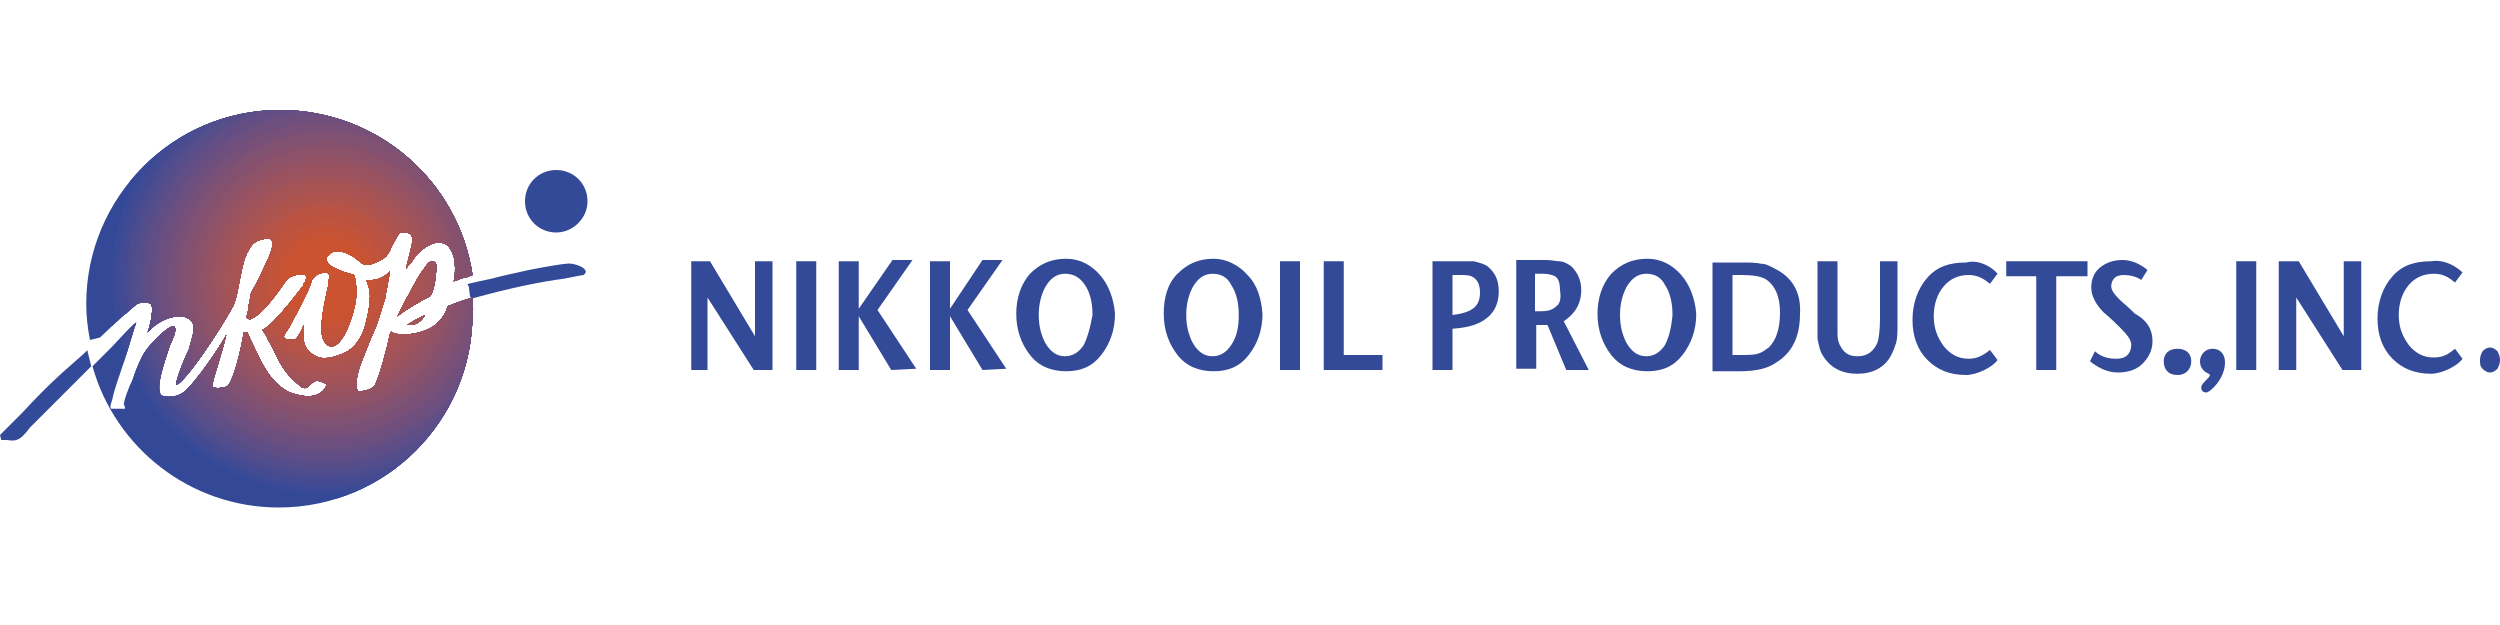 <?xml version="1.0" encoding="utf-8"?>
<!-- Generator: Adobe Illustrator 26.3.1, SVG Export Plug-In . SVG Version: 6.00 Build 0)  -->
<svg version="1.1" id="レイヤー_1" xmlns="http://www.w3.org/2000/svg" xmlns:xlink="http://www.w3.org/1999/xlink" x="0px"
	 y="0px" viewBox="0 0 200 50" style="enable-background:new 0 0 200 50;" xml:space="preserve">
<style type="text/css">
	.st0{fill:#334A98;}
	.st1{clip-path:url(#SVGID_00000066515187849767092710000010874724873751738246_);fill:#334998;}
	.st2{clip-path:url(#SVGID_00000066515187849767092710000010874724873751738246_);fill:#3A4A96;}
	.st3{clip-path:url(#SVGID_00000066515187849767092710000010874724873751738246_);fill:#404B94;}
	.st4{clip-path:url(#SVGID_00000066515187849767092710000010874724873751738246_);fill:#464B91;}
	.st5{clip-path:url(#SVGID_00000066515187849767092710000010874724873751738246_);fill:#4C4C8F;}
	.st6{clip-path:url(#SVGID_00000066515187849767092710000010874724873751738246_);fill:#524D8C;}
	.st7{clip-path:url(#SVGID_00000066515187849767092710000010874724873751738246_);fill:#574D89;}
	.st8{clip-path:url(#SVGID_00000066515187849767092710000010874724873751738246_);fill:#5D4E87;}
	.st9{clip-path:url(#SVGID_00000066515187849767092710000010874724873751738246_);fill:#624E84;}
	.st10{clip-path:url(#SVGID_00000066515187849767092710000010874724873751738246_);fill:#684F81;}
	.st11{clip-path:url(#SVGID_00000066515187849767092710000010874724873751738246_);fill:#6D4F7F;}
	.st12{clip-path:url(#SVGID_00000066515187849767092710000010874724873751738246_);fill:#714F7C;}
	.st13{clip-path:url(#SVGID_00000066515187849767092710000010874724873751738246_);fill:#765079;}
	.st14{clip-path:url(#SVGID_00000066515187849767092710000010874724873751738246_);fill:#7A5076;}
	.st15{clip-path:url(#SVGID_00000066515187849767092710000010874724873751738246_);fill:#7F5173;}
	.st16{clip-path:url(#SVGID_00000066515187849767092710000010874724873751738246_);fill:#835170;}
	.st17{clip-path:url(#SVGID_00000066515187849767092710000010874724873751738246_);fill:#87516D;}
	.st18{clip-path:url(#SVGID_00000066515187849767092710000010874724873751738246_);fill:#8C526A;}
	.st19{clip-path:url(#SVGID_00000066515187849767092710000010874724873751738246_);fill:#905266;}
	.st20{clip-path:url(#SVGID_00000066515187849767092710000010874724873751738246_);fill:#945264;}
	.st21{clip-path:url(#SVGID_00000066515187849767092710000010874724873751738246_);fill:#985260;}
	.st22{clip-path:url(#SVGID_00000066515187849767092710000010874724873751738246_);fill:#9C535D;}
	.st23{clip-path:url(#SVGID_00000066515187849767092710000010874724873751738246_);fill:#A1535A;}
	.st24{clip-path:url(#SVGID_00000066515187849767092710000010874724873751738246_);fill:#A45357;}
	.st25{clip-path:url(#SVGID_00000066515187849767092710000010874724873751738246_);fill:#A85353;}
	.st26{clip-path:url(#SVGID_00000066515187849767092710000010874724873751738246_);fill:#AB5350;}
	.st27{clip-path:url(#SVGID_00000066515187849767092710000010874724873751738246_);fill:#AF544C;}
	.st28{clip-path:url(#SVGID_00000066515187849767092710000010874724873751738246_);fill:#B35349;}
	.st29{clip-path:url(#SVGID_00000066515187849767092710000010874724873751738246_);fill:#B75446;}
	.st30{clip-path:url(#SVGID_00000066515187849767092710000010874724873751738246_);fill:#BA5342;}
	.st31{clip-path:url(#SVGID_00000066515187849767092710000010874724873751738246_);fill:#BD533F;}
	.st32{clip-path:url(#SVGID_00000066515187849767092710000010874724873751738246_);fill:#C0543C;}
	.st33{clip-path:url(#SVGID_00000066515187849767092710000010874724873751738246_);fill:#C35338;}
	.st34{clip-path:url(#SVGID_00000066515187849767092710000010874724873751738246_);fill:#C65335;}
	.st35{clip-path:url(#SVGID_00000066515187849767092710000010874724873751738246_);fill:#C95331;}
	.st36{clip-path:url(#SVGID_00000066515187849767092710000010874724873751738246_);fill:#CB532F;}
	.st37{clip-path:url(#SVGID_00000147184273807190266770000014140503003296698247_);fill:#334998;}
	.st38{clip-path:url(#SVGID_00000147184273807190266770000014140503003296698247_);fill:#3A4A96;}
	.st39{clip-path:url(#SVGID_00000147184273807190266770000014140503003296698247_);fill:#404B94;}
	.st40{clip-path:url(#SVGID_00000147184273807190266770000014140503003296698247_);fill:#464B91;}
	.st41{clip-path:url(#SVGID_00000147184273807190266770000014140503003296698247_);fill:#4C4C8F;}
	.st42{clip-path:url(#SVGID_00000147184273807190266770000014140503003296698247_);fill:#524D8C;}
	.st43{clip-path:url(#SVGID_00000147184273807190266770000014140503003296698247_);fill:#574D89;}
	.st44{clip-path:url(#SVGID_00000147184273807190266770000014140503003296698247_);fill:#5D4E87;}
	.st45{clip-path:url(#SVGID_00000147184273807190266770000014140503003296698247_);fill:#624E84;}
	.st46{clip-path:url(#SVGID_00000147184273807190266770000014140503003296698247_);fill:#684F81;}
	.st47{clip-path:url(#SVGID_00000147184273807190266770000014140503003296698247_);fill:#6D4F7F;}
	.st48{clip-path:url(#SVGID_00000147184273807190266770000014140503003296698247_);fill:#714F7C;}
	.st49{clip-path:url(#SVGID_00000147184273807190266770000014140503003296698247_);fill:#765079;}
	.st50{clip-path:url(#SVGID_00000147184273807190266770000014140503003296698247_);fill:#7A5076;}
	.st51{clip-path:url(#SVGID_00000147184273807190266770000014140503003296698247_);fill:#7F5173;}
	.st52{clip-path:url(#SVGID_00000147184273807190266770000014140503003296698247_);fill:#835170;}
	.st53{clip-path:url(#SVGID_00000147184273807190266770000014140503003296698247_);fill:#87516D;}
	.st54{clip-path:url(#SVGID_00000147184273807190266770000014140503003296698247_);fill:#8C526A;}
	.st55{clip-path:url(#SVGID_00000147184273807190266770000014140503003296698247_);fill:#905266;}
	.st56{clip-path:url(#SVGID_00000147184273807190266770000014140503003296698247_);fill:#945264;}
	.st57{clip-path:url(#SVGID_00000147184273807190266770000014140503003296698247_);fill:#985260;}
	.st58{clip-path:url(#SVGID_00000147184273807190266770000014140503003296698247_);fill:#9C535D;}
	.st59{clip-path:url(#SVGID_00000147184273807190266770000014140503003296698247_);fill:#A1535A;}
	.st60{clip-path:url(#SVGID_00000147184273807190266770000014140503003296698247_);fill:#A45357;}
	.st61{clip-path:url(#SVGID_00000147184273807190266770000014140503003296698247_);fill:#A85353;}
	.st62{clip-path:url(#SVGID_00000147184273807190266770000014140503003296698247_);fill:#AB5350;}
	.st63{clip-path:url(#SVGID_00000147184273807190266770000014140503003296698247_);fill:#AF544C;}
	.st64{clip-path:url(#SVGID_00000147184273807190266770000014140503003296698247_);fill:#B35349;}
	.st65{clip-path:url(#SVGID_00000147184273807190266770000014140503003296698247_);fill:#B75446;}
	.st66{clip-path:url(#SVGID_00000147184273807190266770000014140503003296698247_);fill:#BA5342;}
	.st67{clip-path:url(#SVGID_00000147184273807190266770000014140503003296698247_);fill:#BD533F;}
	.st68{clip-path:url(#SVGID_00000147184273807190266770000014140503003296698247_);fill:#C0543C;}
	.st69{clip-path:url(#SVGID_00000147184273807190266770000014140503003296698247_);fill:#C35338;}
	.st70{clip-path:url(#SVGID_00000147184273807190266770000014140503003296698247_);fill:#C65335;}
	.st71{clip-path:url(#SVGID_00000147184273807190266770000014140503003296698247_);fill:#C95331;}
	.st72{clip-path:url(#SVGID_00000147184273807190266770000014140503003296698247_);fill:#CB532F;}
	.st73{clip-path:url(#SVGID_00000148662869043297772130000013898514942152153498_);fill:#334998;}
	.st74{clip-path:url(#SVGID_00000148662869043297772130000013898514942152153498_);fill:#3A4A96;}
	.st75{clip-path:url(#SVGID_00000148662869043297772130000013898514942152153498_);fill:#404B94;}
	.st76{clip-path:url(#SVGID_00000148662869043297772130000013898514942152153498_);fill:#464B91;}
	.st77{clip-path:url(#SVGID_00000148662869043297772130000013898514942152153498_);fill:#4C4C8F;}
	.st78{clip-path:url(#SVGID_00000148662869043297772130000013898514942152153498_);fill:#524D8C;}
	.st79{clip-path:url(#SVGID_00000148662869043297772130000013898514942152153498_);fill:#574D89;}
	.st80{clip-path:url(#SVGID_00000148662869043297772130000013898514942152153498_);fill:#5D4E87;}
	.st81{clip-path:url(#SVGID_00000148662869043297772130000013898514942152153498_);fill:#624E84;}
	.st82{clip-path:url(#SVGID_00000148662869043297772130000013898514942152153498_);fill:#684F81;}
	.st83{clip-path:url(#SVGID_00000148662869043297772130000013898514942152153498_);fill:#6D4F7F;}
	.st84{clip-path:url(#SVGID_00000148662869043297772130000013898514942152153498_);fill:#714F7C;}
	.st85{clip-path:url(#SVGID_00000148662869043297772130000013898514942152153498_);fill:#765079;}
	.st86{clip-path:url(#SVGID_00000148662869043297772130000013898514942152153498_);fill:#7A5076;}
	.st87{clip-path:url(#SVGID_00000148662869043297772130000013898514942152153498_);fill:#7F5173;}
	.st88{clip-path:url(#SVGID_00000148662869043297772130000013898514942152153498_);fill:#835170;}
	.st89{clip-path:url(#SVGID_00000148662869043297772130000013898514942152153498_);fill:#87516D;}
	.st90{clip-path:url(#SVGID_00000148662869043297772130000013898514942152153498_);fill:#8C526A;}
	.st91{clip-path:url(#SVGID_00000148662869043297772130000013898514942152153498_);fill:#905266;}
	.st92{clip-path:url(#SVGID_00000148662869043297772130000013898514942152153498_);fill:#945264;}
	.st93{clip-path:url(#SVGID_00000148662869043297772130000013898514942152153498_);fill:#985260;}
	.st94{clip-path:url(#SVGID_00000148662869043297772130000013898514942152153498_);fill:#9C535D;}
	.st95{clip-path:url(#SVGID_00000148662869043297772130000013898514942152153498_);fill:#A1535A;}
	.st96{clip-path:url(#SVGID_00000148662869043297772130000013898514942152153498_);fill:#A45357;}
	.st97{clip-path:url(#SVGID_00000148662869043297772130000013898514942152153498_);fill:#A85353;}
	.st98{clip-path:url(#SVGID_00000148662869043297772130000013898514942152153498_);fill:#AB5350;}
	.st99{clip-path:url(#SVGID_00000148662869043297772130000013898514942152153498_);fill:#AF544C;}
	.st100{clip-path:url(#SVGID_00000148662869043297772130000013898514942152153498_);fill:#B35349;}
	.st101{clip-path:url(#SVGID_00000148662869043297772130000013898514942152153498_);fill:#B75446;}
	.st102{clip-path:url(#SVGID_00000148662869043297772130000013898514942152153498_);fill:#BA5342;}
	.st103{clip-path:url(#SVGID_00000148662869043297772130000013898514942152153498_);fill:#BD533F;}
	.st104{clip-path:url(#SVGID_00000148662869043297772130000013898514942152153498_);fill:#C0543C;}
	.st105{clip-path:url(#SVGID_00000148662869043297772130000013898514942152153498_);fill:#C35338;}
	.st106{clip-path:url(#SVGID_00000148662869043297772130000013898514942152153498_);fill:#C65335;}
	.st107{clip-path:url(#SVGID_00000148662869043297772130000013898514942152153498_);fill:#C95331;}
	.st108{clip-path:url(#SVGID_00000148662869043297772130000013898514942152153498_);fill:#CB532F;}
</style>
<g>
	<path class="st0" d="M47,16.1c0-1.4-1.1-2.5-2.5-2.5c-1.4,0-2.5,1.1-2.5,2.5c0,1.4,1.1,2.5,2.5,2.5C45.8,18.6,47,17.5,47,16.1z"/>
	<path class="st0" d="M7,28.1L7,28.1L7,28l-0.3,0.3L5,29.8c-1.1,1-2.2,2.1-3.2,3.2l-0.4,0.4l-0.8,0.8L0,34.8l0.1,0.4l0,0
		c0.1,0,0.3,0,0.4,0c0.2,0,0.5,0.1,0.8,0c0.4-0.1,0.8-0.6,1.1-1l0.3-0.3l0.4-0.4c1-1,2.1-2.1,3.1-3.1c0,0,0.6-0.6,0.6-0.6l0.5-0.5
		l0,0L7,28.1z"/>
	<path class="st0" d="M46.8,21.6c-0.1-0.3-1.1-0.6-1.5-0.5c-0.2,0-1.5,0.2-3,0.5c-0.9,0.2-2.3,0.5-3,0.7c-1.9,0.4-1.9,0.4-1.9,0.5
		l0.1,0.1l0.1,0.8c0,0,0,0,0,0l0.1,0.2c3.2-0.9,5.8-1.4,7.4-1.6c1-0.2,1.5-0.3,1.6-0.3C46.9,21.8,46.9,21.7,46.8,21.6z"/>
	<g>
		<defs>
			<path id="SVGID_1_" d="M34,25.2c-0.4,0.2-1.2,0.6-1.4,0.8C32.8,26,33.5,26.1,34,25.2z"/>
		</defs>
		<clipPath id="SVGID_00000005979302301211933290000009249382702588844476_">
			<use xlink:href="#SVGID_1_"  style="overflow:visible;"/>
		</clipPath>
		
			<rect x="31.3" y="23.9" style="clip-path:url(#SVGID_00000005979302301211933290000009249382702588844476_);fill:#334998;" width="3.9" height="3.4"/>
		
			<rect x="30.1" y="22.7" style="clip-path:url(#SVGID_00000005979302301211933290000009249382702588844476_);fill:#334998;" width="6.4" height="5.9"/>
		
			<rect x="30.1" y="22.7" style="clip-path:url(#SVGID_00000005979302301211933290000009249382702588844476_);fill:#3A4A96;" width="6.4" height="5.9"/>
		
			<rect x="30.1" y="22.7" style="clip-path:url(#SVGID_00000005979302301211933290000009249382702588844476_);fill:#404B94;" width="6.4" height="5.9"/>
		
			<rect x="30.1" y="22.7" style="clip-path:url(#SVGID_00000005979302301211933290000009249382702588844476_);fill:#464B91;" width="6.4" height="5.9"/>
		
			<rect x="30.1" y="22.7" style="clip-path:url(#SVGID_00000005979302301211933290000009249382702588844476_);fill:#4C4C8F;" width="6.4" height="5.9"/>
		
			<rect x="30.1" y="22.7" style="clip-path:url(#SVGID_00000005979302301211933290000009249382702588844476_);fill:#524D8C;" width="6.4" height="5.9"/>
		
			<rect x="30.1" y="22.7" style="clip-path:url(#SVGID_00000005979302301211933290000009249382702588844476_);fill:#574D89;" width="6.4" height="5.9"/>
		
			<rect x="30.1" y="22.7" style="clip-path:url(#SVGID_00000005979302301211933290000009249382702588844476_);fill:#5D4E87;" width="6.4" height="5.9"/>
		
			<rect x="30.1" y="22.7" style="clip-path:url(#SVGID_00000005979302301211933290000009249382702588844476_);fill:#624E84;" width="6.4" height="5.9"/>
		
			<rect x="30.1" y="22.7" style="clip-path:url(#SVGID_00000005979302301211933290000009249382702588844476_);fill:#684F81;" width="6.4" height="5.9"/>
		
			<rect x="30.1" y="22.7" style="clip-path:url(#SVGID_00000005979302301211933290000009249382702588844476_);fill:#6D4F7F;" width="6.4" height="5.9"/>
		
			<rect x="30.1" y="22.7" style="clip-path:url(#SVGID_00000005979302301211933290000009249382702588844476_);fill:#714F7C;" width="6.4" height="5.9"/>
		<path style="clip-path:url(#SVGID_00000005979302301211933290000009249382702588844476_);fill:#765079;" d="M30.1,28.6v-5.9h6.4
			l2.1-2.2c0.5,3.2-0.3,6.6-2.3,9.3v-1.3H30.1z"/>
		<path style="clip-path:url(#SVGID_00000005979302301211933290000009249382702588844476_);fill:#7A5076;" d="M30.1,28.6v-5.9h6.4
			l1.7-2.1c0.5,3.1-0.3,6.3-2.3,9v-1.1H30.1z"/>
		<path style="clip-path:url(#SVGID_00000005979302301211933290000009249382702588844476_);fill:#7F5173;" d="M30.1,28.6v-5.9h6.4
			l1.3-2c0.4,3-0.2,6.1-2.2,8.7v-0.8H30.1z"/>
		<path style="clip-path:url(#SVGID_00000005979302301211933290000009249382702588844476_);fill:#835170;" d="M30.1,28.6v-5.9h6.4
			l0.8-2c0.4,2.9-0.2,5.9-2.1,8.4v-0.6H30.1z"/>
		<path style="clip-path:url(#SVGID_00000005979302301211933290000009249382702588844476_);fill:#87516D;" d="M30.1,28.6v-5.9h6.4
			l0.4-1.9c0.4,2.8-0.2,5.7-2,8.1v-0.3H30.1z"/>
		<path style="clip-path:url(#SVGID_00000005979302301211933290000009249382702588844476_);fill:#8C526A;" d="M30.1,28.6v-5.9h6.4
			l0-1.9c0.4,2.7-0.2,5.5-1.9,7.8v-0.1H30.1z"/>
		<path style="clip-path:url(#SVGID_00000005979302301211933290000009249382702588844476_);fill:#905266;" d="M30.1,28.6v-5.9h2.1
			v-8.4c4.5,3.3,5.4,9.7,2.1,14.1c-1.7,2.2-4.1,3.6-6.6,4L30.1,28.6z"/>
		<path style="clip-path:url(#SVGID_00000005979302301211933290000009249382702588844476_);fill:#945264;" d="M30.1,28.6v-5.9h1.8
			v-8.1c4.3,3.2,5.2,9.3,2,13.6c-1.6,2.1-3.9,3.5-6.4,3.8L30.1,28.6z"/>
		<path style="clip-path:url(#SVGID_00000005979302301211933290000009249382702588844476_);fill:#985260;" d="M30.1,28.6v-5.9h1.6
			v-7.8c4.1,3,5,8.9,1.9,13c-1.5,2.1-3.7,3.3-6.1,3.7L30.1,28.6z"/>
		<path style="clip-path:url(#SVGID_00000005979302301211933290000009249382702588844476_);fill:#9C535D;" d="M30.1,28.6v-5.9h1.3
			v-7.4c3.9,2.9,4.8,8.5,1.9,12.4c-1.5,2-3.6,3.2-5.8,3.5L30.1,28.6z"/>
		<path style="clip-path:url(#SVGID_00000005979302301211933290000009249382702588844476_);fill:#A1535A;" d="M30.1,28.6v-5.9h1.1
			v-7.1c3.8,2.8,4.5,8.1,1.8,11.8c-1.4,1.9-3.4,3-5.5,3.3L30.1,28.6z"/>
		<path style="clip-path:url(#SVGID_00000005979302301211933290000009249382702588844476_);fill:#A45357;" d="M30.1,28.6v-5.9h0.8
			v-6.8c3.6,2.6,4.3,7.7,1.7,11.2c-1.3,1.8-3.2,2.9-5.3,3.2L30.1,28.6z"/>
		<path style="clip-path:url(#SVGID_00000005979302301211933290000009249382702588844476_);fill:#A85353;" d="M30.1,28.5v-5.8h0.6
			v-6.4c3.4,2.5,4.1,7.3,1.6,10.7c-2.5,3.4-7.3,4.1-10.7,1.6H30.1z"/>
		<path style="clip-path:url(#SVGID_00000005979302301211933290000009249382702588844476_);fill:#AB5350;" d="M30.1,28.2v-5.5h0.3
			v-6.1c3.2,2.4,3.9,6.9,1.5,10.1c-2.4,3.2-6.9,3.9-10.1,1.5H30.1z"/>
		<path style="clip-path:url(#SVGID_00000005979302301211933290000009249382702588844476_);fill:#AF544C;" d="M30.1,27.8v-5.2h0.1
			v-5.8c3,2.2,3.7,6.5,1.4,9.5c-2.2,3-6.5,3.7-9.5,1.4H30.1z"/>
		<path style="clip-path:url(#SVGID_00000005979302301211933290000009249382702588844476_);fill:#B35349;" d="M30.1,27.5v-4.8
			l-0.2-5.4c2.8,2.1,3.4,6.1,1.3,8.9c-2.1,2.8-6.1,3.4-8.9,1.3H30.1z"/>
		<path style="clip-path:url(#SVGID_00000005979302301211933290000009249382702588844476_);fill:#B75446;" d="M30.1,27.2v-4.5
			l-0.4-5.1c2.6,2,3.2,5.7,1.2,8.4c-2,2.6-5.7,3.2-8.4,1.2H30.1z"/>
		<path style="clip-path:url(#SVGID_00000005979302301211933290000009249382702588844476_);fill:#BA5342;" d="M30.1,26.8v-4.2
			l-0.6-4.8c2.5,1.8,3,5.3,1.2,7.8c-1.8,2.5-5.3,3-7.8,1.2H30.1z"/>
		<path style="clip-path:url(#SVGID_00000005979302301211933290000009249382702588844476_);fill:#BD533F;" d="M30.1,26.5v-3.8
			l-0.9-4.4c2.3,1.7,2.8,4.9,1.1,7.2c-1.7,2.3-4.9,2.8-7.2,1.1H30.1z"/>
		<path style="clip-path:url(#SVGID_00000005979302301211933290000009249382702588844476_);fill:#C0543C;" d="M30.1,26.2v-3.5
			l-1.1-4.1c2.1,1.6,2.5,4.5,1,6.6h0.2V26.2z"/>
		<path style="clip-path:url(#SVGID_00000005979302301211933290000009249382702588844476_);fill:#C35338;" d="M30.1,25.8v-3.2
			l-1.4-3.8c1.9,1.4,2.3,4.1,0.9,6h0.5V25.8z"/>
		<path style="clip-path:url(#SVGID_00000005979302301211933290000009249382702588844476_);fill:#C65335;" d="M30.1,25.5v-2.8
			l-1.6-3.4c1.7,1.3,2.1,3.7,0.8,5.5h0.8V25.5z"/>
		<path style="clip-path:url(#SVGID_00000005979302301211933290000009249382702588844476_);fill:#C95331;" d="M30.1,25.2v-2.5V25.2z
			"/>
		<path style="clip-path:url(#SVGID_00000005979302301211933290000009249382702588844476_);fill:#CB532F;" d="M30.1,24.8v-2.2V24.8z
			"/>
	</g>
	<g>
		<defs>
			<path id="SVGID_00000173120657601929054700000015887547742389941125_" d="M34.9,21.4c0-0.2,0-0.4-0.1-0.4c0,0-0.1-0.1-0.2-0.1
				c-0.1,0-0.3,0-0.6,0.5c-0.5,0.6-0.9,1.4-1.2,2c0,0-0.3,0.5-0.3,0.5c-0.2,0.4-0.5,1-0.7,1.4c0.6-0.5,1.8-1.2,2.6-1.6
				C34.7,23.4,34.9,22.2,34.9,21.4z"/>
		</defs>
		<clipPath id="SVGID_00000055667494245813279630000009724375600994248367_">
			<use xlink:href="#SVGID_00000173120657601929054700000015887547742389941125_"  style="overflow:visible;"/>
		</clipPath>
		
			<rect x="30.7" y="19.6" style="clip-path:url(#SVGID_00000055667494245813279630000009724375600994248367_);fill:#334998;" width="5.5" height="7"/>
		
			<rect x="29.4" y="18.4" style="clip-path:url(#SVGID_00000055667494245813279630000009724375600994248367_);fill:#334998;" width="8" height="9.5"/>
		
			<rect x="29.4" y="18.4" style="clip-path:url(#SVGID_00000055667494245813279630000009724375600994248367_);fill:#3A4A96;" width="8" height="9.5"/>
		
			<rect x="29.4" y="18.4" style="clip-path:url(#SVGID_00000055667494245813279630000009724375600994248367_);fill:#404B94;" width="8" height="9.5"/>
		
			<rect x="29.4" y="18.4" style="clip-path:url(#SVGID_00000055667494245813279630000009724375600994248367_);fill:#464B91;" width="8" height="9.5"/>
		
			<rect x="29.4" y="18.4" style="clip-path:url(#SVGID_00000055667494245813279630000009724375600994248367_);fill:#4C4C8F;" width="8" height="9.5"/>
		<path style="clip-path:url(#SVGID_00000055667494245813279630000009724375600994248367_);fill:#524D8C;" d="M29.4,27.8v-9.5h5.9
			V9.9c6.9,5.1,8.3,14.8,3.2,21.7l-1.1-3.8H29.4z"/>
		<path style="clip-path:url(#SVGID_00000055667494245813279630000009724375600994248367_);fill:#574D89;" d="M29.4,27.8v-9.5h5.6
			v-8.1c6.7,4.9,8.1,14.4,3.2,21.1l-0.8-3.5H29.4z"/>
		<path style="clip-path:url(#SVGID_00000055667494245813279630000009724375600994248367_);fill:#5D4E87;" d="M29.4,27.8v-9.5h5.4
			v-7.8c6.5,4.8,7.9,14,3.1,20.5l-0.5-3.3H29.4z"/>
		<path style="clip-path:url(#SVGID_00000055667494245813279630000009724375600994248367_);fill:#624E84;" d="M29.4,27.8v-9.5h5.1
			v-7.4c6.3,4.7,7.7,13.6,3,19.9l-0.1-3H29.4z"/>
		<path style="clip-path:url(#SVGID_00000055667494245813279630000009724375600994248367_);fill:#684F81;" d="M29.4,27.8v-9.5h4.9
			v-7.1c6.1,4.5,7.4,13.2,2.9,19.3v-2.8H29.4z"/>
		<path style="clip-path:url(#SVGID_00000055667494245813279630000009724375600994248367_);fill:#6D4F7F;" d="M29.4,27.8v-9.5h4.7
			v-6.8c6,4.4,7.2,12.8,2.8,18.8v-2.5H29.4z"/>
		<path style="clip-path:url(#SVGID_00000055667494245813279630000009724375600994248367_);fill:#714F7C;" d="M29.4,27.8v-9.5h4.4
			v-6.4c5.8,4.3,7,12.4,2.7,18.2v-2.3H29.4z"/>
		<path style="clip-path:url(#SVGID_00000055667494245813279630000009724375600994248367_);fill:#765079;" d="M29.4,27.8v-9.5h4.2
			v-6.1c5.6,4.1,6.8,12,2.6,17.6v-2H29.4z"/>
		<path style="clip-path:url(#SVGID_00000055667494245813279630000009724375600994248367_);fill:#7A5076;" d="M29.4,27.8v-9.5h3.9
			v-5.8c5.4,4,6.5,11.6,2.5,17v-1.8H29.4z"/>
		<path style="clip-path:url(#SVGID_00000055667494245813279630000009724375600994248367_);fill:#7F5173;" d="M29.4,27.8v-9.5h3.7
			v-5.4c5.2,3.9,6.3,11.2,2.5,16.4v-1.5H29.4z"/>
		<path style="clip-path:url(#SVGID_00000055667494245813279630000009724375600994248367_);fill:#835170;" d="M29.4,27.8v-9.5h3.4
			v-5.1c5,3.7,6.1,10.8,2.4,15.9v-1.3H29.4z"/>
		<path style="clip-path:url(#SVGID_00000055667494245813279630000009724375600994248367_);fill:#87516D;" d="M29.4,27.8v-9.5h3.2
			v-4.8c4.9,3.6,5.9,10.4,2.3,15.3v-1.1H29.4z"/>
		<path style="clip-path:url(#SVGID_00000055667494245813279630000009724375600994248367_);fill:#8C526A;" d="M29.4,27.8v-9.5h2.9
			v-4.4c4.7,3.5,5.6,10,2.2,14.7v-0.8H29.4z"/>
		<path style="clip-path:url(#SVGID_00000055667494245813279630000009724375600994248367_);fill:#905266;" d="M29.4,27.8v-9.5h2.7
			v-4.1c4.5,3.3,5.4,9.7,2.1,14.1v-0.6H29.4z"/>
		<path style="clip-path:url(#SVGID_00000055667494245813279630000009724375600994248367_);fill:#945264;" d="M29.4,27.8v-9.5h2.4
			v-3.8c4.3,3.2,5.2,9.3,2,13.6v-0.3H29.4z"/>
		<path style="clip-path:url(#SVGID_00000055667494245813279630000009724375600994248367_);fill:#985260;" d="M29.4,27.8v-9.5h2.2
			v-3.5c4.1,3,5,8.9,1.9,13v-0.1H29.4z"/>
		<path style="clip-path:url(#SVGID_00000055667494245813279630000009724375600994248367_);fill:#9C535D;" d="M29.4,27.8v-9.5h1.9
			v-3.1c3.9,2.9,4.8,8.5,1.9,12.4c-2.9,3.9-8.5,4.8-12.4,1.9L29.4,27.8z"/>
		<path style="clip-path:url(#SVGID_00000055667494245813279630000009724375600994248367_);fill:#A1535A;" d="M29.4,27.8v-9.5h1.7
			v-2.8c3.8,2.8,4.5,8.1,1.8,11.8c-2.8,3.7-8.1,4.5-11.8,1.8L29.4,27.8z"/>
		<path style="clip-path:url(#SVGID_00000055667494245813279630000009724375600994248367_);fill:#A45357;" d="M29.4,27.8v-9.5h1.5
			v-2.5c3.6,2.6,4.3,7.7,1.7,11.2c-2.6,3.6-7.7,4.3-11.2,1.7L29.4,27.8z"/>
		<path style="clip-path:url(#SVGID_00000055667494245813279630000009724375600994248367_);fill:#A85353;" d="M29.4,27.8v-9.5h1.2
			v-2.1c3.4,2.5,4.1,7.3,1.6,10.7c-2.5,3.4-7.3,4.1-10.7,1.6L29.4,27.8z"/>
		<path style="clip-path:url(#SVGID_00000055667494245813279630000009724375600994248367_);fill:#AB5350;" d="M29.4,27.8v-9.5h1
			v-1.8c3.2,2.4,3.9,6.9,1.5,10.1c-2.4,3.2-6.9,3.9-10.1,1.5L29.4,27.8z"/>
		<path style="clip-path:url(#SVGID_00000055667494245813279630000009724375600994248367_);fill:#AF544C;" d="M29.4,27.8v-9.5h0.7
			v-1.5c3,2.2,3.7,6.5,1.4,9.5c-2.2,3-6.5,3.7-9.5,1.4L29.4,27.8z"/>
		<path style="clip-path:url(#SVGID_00000055667494245813279630000009724375600994248367_);fill:#B35349;" d="M29.4,27.5v-8.9H21
			c2.1-2.8,6.1-3.4,8.9-1.3c2.8,2.1,3.4,6.1,1.3,8.9c-2.1,2.8-6.1,3.4-8.9,1.3H29.4z"/>
		<path style="clip-path:url(#SVGID_00000055667494245813279630000009724375600994248367_);fill:#B75446;" d="M29.4,27.2v-8.4h-8.1
			c2-2.6,5.7-3.2,8.4-1.2c2.6,2,3.2,5.7,1.2,8.4c-2,2.6-5.7,3.2-8.4,1.2H29.4z"/>
		<path style="clip-path:url(#SVGID_00000055667494245813279630000009724375600994248367_);fill:#BA5342;" d="M29.4,26.8v-7.8v-0.7
			l0-0.5c2.5,1.8,3,5.3,1.2,7.8c-1.8,2.5-5.3,3-7.8,1.2H29.4z"/>
		<path style="clip-path:url(#SVGID_00000055667494245813279630000009724375600994248367_);fill:#BD533F;" d="M29.4,26.5v-7.2v-0.9
			l-0.3-0.1c2.3,1.7,2.8,4.9,1.1,7.2c-1.7,2.3-4.9,2.8-7.2,1.1H29.4z"/>
		<path style="clip-path:url(#SVGID_00000055667494245813279630000009724375600994248367_);fill:#C0543C;" d="M29.4,26.2v-6.6v-1
			h-0.5c2.1,1.6,2.5,4.5,1,6.6c-1.6,2.1-4.5,2.5-6.6,1H29.4z"/>
		<path style="clip-path:url(#SVGID_00000055667494245813279630000009724375600994248367_);fill:#C35338;" d="M29.4,25.8v-6v-0.9
			h-0.8c1.9,1.4,2.3,4.1,0.9,6c-1.4,1.9-4.1,2.3-6,0.9H29.4z"/>
		<path style="clip-path:url(#SVGID_00000055667494245813279630000009724375600994248367_);fill:#C65335;" d="M29.4,25.5v-5.5v-0.8
			h-1c1.7,1.3,2.1,3.7,0.8,5.5h0.2V25.5z"/>
		<path style="clip-path:url(#SVGID_00000055667494245813279630000009724375600994248367_);fill:#C95331;" d="M29.4,25.2v-4.9v-0.7
			h-1.3c1.6,1.1,1.9,3.3,0.7,4.9h0.5V25.2z"/>
		<path style="clip-path:url(#SVGID_00000055667494245813279630000009724375600994248367_);fill:#CB532F;" d="M29.4,24.8v-4.3v-0.6
			h-1.5c1.4,1,1.7,2.9,0.6,4.3h0.9V24.8z"/>
	</g>
	<g>
		<defs>
			<path id="SVGID_00000056391913136887055000000013806362903538498210_" d="M37.8,23.8c-0.7,0.2-1.5,0.5-2,0.7
				c-0.1,0.5-0.4,1-1,1.5c-0.7,0.6-2.3,0.9-3.1,0.7c-0.2,0-0.3-0.1-0.4-0.2c0,0.1-0.1,0.2-0.1,0.2c-0.2,1-0.8,3.3-1.2,4.1
				c-0.2,0.3-0.7,0.5-1.3,0.5c-0.1,0-0.1,0-0.1-0.1c-0.1-0.1-0.1-0.2-0.1-0.4c0-0.3,0.1-0.8,0.1-0.8c0.2-0.9,0.6-1.7,0.9-2.5
				c0.2-0.6,0.5-1.1,0.7-1.7c0.2-0.6,0.4-1.3,0.6-1.9l0.1-0.6c0.1-0.4,0.2-1.1,0.3-1.6c0,0-0.1,0.1-0.1,0.1
				c-0.3,0.3-0.9,0.7-1.8,0.6c0.1,0.3,0.3,0.7,0.3,1.3c0,0.5-0.1,1.2-0.3,2c-0.2,1-0.8,2.2-1.9,2.6c-1.2,0.5-1.9,0.4-2.3,0.1
				c-0.5-0.3-0.8-0.7-0.8-1.3c0-0.2,0-0.4,0-0.6c0-0.2,0-0.3,0-0.5c-0.2,0.5-0.5,1-0.6,1.1l0,0l0,0c-0.1,0.1-0.8,0.1-0.9,0
				c-0.2-0.2,0-0.4,0.2-0.7l0.3-0.5l0.3-0.6c0.4-0.7,0.8-1.5,1.1-2.2c0.1-0.2,0.1-0.3,0.2-0.5c0-0.2,0.1-0.3,0.3-0.5
				c0.2-0.2,0.6-0.3,0.9-0.3c0.1,0,0.2,0.1,0.2,0.1c0.1,0.2,0,0.4,0,0.6c0,0,0,0.1,0,0.1l0,0.1c-0.6,2.5-0.8,4.1-0.3,4.7
				c0.1,0.2,0.2,0.2,0.4,0.3c1,0.2,1.8-2.3,2-3.3c0.1-0.4,0.1-0.8,0.1-1.1c0-0.7-0.1-1.2-0.2-1.3c-0.2-0.1-2.2-0.5-2.2-1.3
				c0,0,0,0,0,0c0-0.2,0.5-0.6,0.7-0.6c0.7-0.1,1.6,0.5,1.7,0.6c0,0,0.5,0.4,0.5,0.4c0.2,0.1,0.6,0.1,0.8,0c0.8-0.3,1.2-0.5,1.5-1.3
				c0.6-1.2,0.7-1.2,0.8-1.2l0.1,0c0.2,0,0.6,0,0.7,0.2c0,0.1,0.1,0.1,0.1,0.3c0,0.4-0.2,1.1-0.5,2.3c0,0,0,0.1,0,0.1
				c0.1-0.2,0.2-0.3,0.4-0.5l0.2-0.3c0.5-0.7,1.2-1.2,1.9-1.3c0.4,0,0.8,0.1,1,0.5c0.3,0.4,0.4,1,0.4,1.5c0,0.4,0,0.8-0.1,1.1
				c0.4-0.1,0.7-0.3,1-0.3l0.5-0.2c-1.1-7.5-7.6-13.2-15.4-13.2c-8.6,0-15.5,7-15.5,15.5c0,1,0.1,1.9,0.3,2.9L8,27l1.8-1.7
				c0.3-0.2,0.9-0.8,1.2-1c0.3-0.1,0.7-0.2,1,0c0,0,0.1,0,0.1,0.1c0,0.1,0.1,0.2,0.1,0.3c0,0.2-0.1,0.5-0.1,0.6l0,0.2
				c-0.1,0.3-0.1,0.6-0.3,1.1c0.7-0.8,1.7-1.3,2.6-1.3c0.4,0,0.8,0.2,1,0.5c0.1,0.2,0.1,0.3,0.1,0.5c0,0.4-0.2,0.9-0.4,1.7l-0.2,0.4
				c-0.4,0.9-0.8,2-0.8,2.3c0,0,0,0.1,0,0.1c0,0,0,0,0,0c0.7-0.2,3.4-4.2,4.6-6.4c0.1-0.3,0.3-0.9,0.4-1.6c0.2-1,0.4-2.2,0.8-2.8
				c0.2-0.4,0.5-0.7,0.9-0.8c0.4-0.1,0.6-0.2,0.8-0.1c0.1,0.1,0.2,0.2,0.2,0.3c0,0,0,0.1,0,0.1c0,0.7-0.7,1.9-1.2,3
				c-0.2,0.4-0.4,0.7-0.5,0.9c-0.1,0.3-0.1,0.7-0.2,1c0,0.3-0.1,0.7-0.2,1c0.1,0.1,0.3,0.2,0.4,0.1c0.8-0.3,1.9-1.8,2.4-2.5l0.2-0.3
				c0.1-0.1,0.2-0.3,0.3-0.4c0.2-0.2,1.1-0.5,1.4-0.3c0.1,0.1,0.1,0.1,0.1,0.2c0,0.2-0.1,0.4-0.2,0.5c0,0,0,0.1,0,0.1
				c-0.4,0.5-2.3,3.1-3.3,3.6c0.1,0.1,0.1,0.2,0.2,0.3c0,0,0.2,0.3,0.2,0.4l0.4,0.7c0.5,1.1,1,2.1,2,2.9c0.3,0.3,0.6,0.5,0.9,0.2
				l0.1-0.1c0.1-0.1,0.2-0.2,0.4-0.3c0.3-0.1,0.6,0.1,0.9,0.2l0,0v0.1c0,0.2-0.2,0.4-0.3,0.5c-0.8,0.7-2,0.3-2.6,0.1
				c-1.5-0.7-2.2-2.2-2.9-3.7c-0.2-0.4-0.4-0.8-0.5-1.1c0,0-0.1,0-0.1,0c0,0-0.1,0-0.2,0c-0.2,1.3-0.8,3.8-1.3,4.3
				C18,31,17.4,31.1,17.1,31c0,0-0.1,0-0.1-0.1c0,0,0-0.1,0-0.1c0-0.1,0-0.2,0.1-0.4c0,0,0-0.1,0-0.1c0.2-0.7,0.8-2.6,1-3.5
				c-0.6,1.1-2.4,3.7-3.3,4.5c-0.5,0.4-1.1,0.5-1.6,0.4c-0.2,0-0.4-0.1-0.4-0.3c-0.3-0.8,0.6-3.1,0.8-3.8l0.1-0.2
				c0.2-0.5,0.5-1.1,0.2-1.3c0,0,0,0-0.1,0c-0.5,0.1-1.9,1.5-2.3,2.2c-0.4,0.7-0.7,1.5-0.9,2.1c0,0-0.2,0.4-0.2,0.4
				c-0.2,0.5-0.4,1-0.5,1.5L10,32.6l0,0.1l-0.3,0c-0.3,0-0.5,0-0.7,0c0,0,0,0-0.1,0c-0.1-0.1-0.1-0.2,0.1-0.8l0,0
				c0.1-0.6,0.5-1.7,0.9-2.9c0.4-1.2,0.8-2.7,1-3.2c-0.4,0.3-1.3,1.3-2.1,2.1l-1.4,1.4c1.8,6.5,7.8,11.3,14.9,11.3
				c8.6,0,15.5-7,15.5-15.5C37.9,24.6,37.8,24.2,37.8,23.8z"/>
		</defs>
		<clipPath id="SVGID_00000000923363425358391820000001278315467324117138_">
			<use xlink:href="#SVGID_00000056391913136887055000000013806362903538498210_"  style="overflow:visible;"/>
		</clipPath>
		
			<rect x="5.5" y="8.2" style="clip-path:url(#SVGID_00000000923363425358391820000001278315467324117138_);fill:#334998;" width="33.6" height="33.6"/>
		<path style="clip-path:url(#SVGID_00000000923363425358391820000001278315467324117138_);fill:#334998;" d="M15.7,36.5
			C7.9,30.7,6.2,19.7,12,11.9c5.8-7.8,16.8-9.4,24.6-3.7C44.3,14,46,25,40.2,32.8C34.4,40.6,23.4,42.2,15.7,36.5z"/>
		<path style="clip-path:url(#SVGID_00000000923363425358391820000001278315467324117138_);fill:#3A4A96;" d="M15.9,36.1
			c-7.6-5.6-9.2-16.4-3.6-24C18,4.6,28.7,3,36.3,8.6c7.6,5.6,9.2,16.4,3.6,24C34.2,40.2,23.5,41.8,15.9,36.1z"/>
		<path style="clip-path:url(#SVGID_00000000923363425358391820000001278315467324117138_);fill:#404B94;" d="M16.2,35.8
			c-7.4-5.5-9-16-3.5-23.4c5.5-7.4,16-9,23.4-3.5c7.4,5.5,9,16,3.5,23.4C34,39.7,23.6,41.3,16.2,35.8z"/>
		<path style="clip-path:url(#SVGID_00000000923363425358391820000001278315467324117138_);fill:#464B91;" d="M16.4,35.5
			C9.2,30.1,7.6,19.9,13,12.7c5.4-7.2,15.6-8.8,22.8-3.4c7.2,5.4,8.8,15.6,3.4,22.8C33.8,39.3,23.6,40.8,16.4,35.5z"/>
		<path style="clip-path:url(#SVGID_00000000923363425358391820000001278315467324117138_);fill:#4C4C8F;" d="M16.6,35.1
			C9.6,29.9,8.1,20,13.3,12.9c5.2-7.1,15.2-8.5,22.2-3.3c7.1,5.2,8.5,15.2,3.3,22.2C33.7,38.9,23.7,40.4,16.6,35.1z"/>
		<path style="clip-path:url(#SVGID_00000000923363425358391820000001278315467324117138_);fill:#524D8C;" d="M16.9,34.8
			C10,29.7,8.6,20,13.7,13.2c5.1-6.9,14.8-8.3,21.7-3.2c6.9,5.1,8.3,14.8,3.2,21.7C33.5,38.5,23.8,39.9,16.9,34.8z"/>
		<path style="clip-path:url(#SVGID_00000000923363425358391820000001278315467324117138_);fill:#574D89;" d="M17.1,34.5
			c-6.7-5-8.1-14.4-3.1-21.1c4.9-6.7,14.4-8.1,21.1-3.1c6.7,4.9,8.1,14.4,3.2,21.1C33.3,38,23.8,39.4,17.1,34.5z"/>
		<path style="clip-path:url(#SVGID_00000000923363425358391820000001278315467324117138_);fill:#5D4E87;" d="M17.4,34.2
			c-6.5-4.8-7.9-14-3.1-20.5c4.8-6.5,14-7.9,20.5-3.1c6.5,4.8,7.9,14,3.1,20.5C33.1,37.6,23.9,39,17.4,34.2z"/>
		<path style="clip-path:url(#SVGID_00000000923363425358391820000001278315467324117138_);fill:#624E84;" d="M17.6,33.8
			c-6.3-4.7-7.7-13.6-3-19.9c4.7-6.3,13.6-7.7,19.9-3c6.3,4.7,7.7,13.6,3,19.9C32.9,37.2,23.9,38.5,17.6,33.8z"/>
		<path style="clip-path:url(#SVGID_00000000923363425358391820000001278315467324117138_);fill:#684F81;" d="M17.9,33.5
			c-6.1-4.5-7.4-13.2-2.9-19.3c4.5-6.1,13.2-7.4,19.3-2.9c6.1,4.5,7.4,13.2,2.9,19.3C32.7,36.7,24,38,17.9,33.5z"/>
		<path style="clip-path:url(#SVGID_00000000923363425358391820000001278315467324117138_);fill:#6D4F7F;" d="M18.1,33.2
			c-6-4.4-7.2-12.8-2.8-18.8c4.4-6,12.8-7.2,18.8-2.8c6,4.4,7.2,12.8,2.8,18.8C32.5,36.3,24.1,37.6,18.1,33.2z"/>
		<path style="clip-path:url(#SVGID_00000000923363425358391820000001278315467324117138_);fill:#714F7C;" d="M18.4,32.8
			c-5.8-4.3-7-12.4-2.7-18.2c4.3-5.8,12.4-7,18.2-2.7c5.8,4.3,7,12.4,2.7,18.2C32.3,35.9,24.1,37.1,18.4,32.8z"/>
		<path style="clip-path:url(#SVGID_00000000923363425358391820000001278315467324117138_);fill:#765079;" d="M18.6,32.5
			c-5.6-4.1-6.8-12-2.6-17.6c4.1-5.6,12-6.8,17.6-2.6c5.6,4.1,6.8,12,2.6,17.6C32.1,35.5,24.2,36.6,18.6,32.5z"/>
		<path style="clip-path:url(#SVGID_00000000923363425358391820000001278315467324117138_);fill:#7A5076;" d="M18.9,32.2
			c-5.4-4-6.5-11.6-2.5-17c4-5.4,11.6-6.5,17-2.5c5.4,4,6.5,11.6,2.5,17C31.9,35,24.3,36.2,18.9,32.2z"/>
		<path style="clip-path:url(#SVGID_00000000923363425358391820000001278315467324117138_);fill:#7F5173;" d="M19.1,31.8
			c-5.2-3.9-6.3-11.2-2.5-16.5c3.9-5.2,11.2-6.3,16.4-2.5c5.2,3.9,6.3,11.2,2.5,16.4C31.7,34.6,24.3,35.7,19.1,31.8z"/>
		<path style="clip-path:url(#SVGID_00000000923363425358391820000001278315467324117138_);fill:#835170;" d="M19.4,31.5
			c-5-3.7-6.1-10.8-2.4-15.9c3.7-5,10.8-6.1,15.9-2.4c5,3.7,6.1,10.8,2.4,15.9C31.5,34.2,24.4,35.2,19.4,31.5z"/>
		<path style="clip-path:url(#SVGID_00000000923363425358391820000001278315467324117138_);fill:#87516D;" d="M19.6,31.2
			c-4.9-3.6-5.9-10.4-2.3-15.3c3.6-4.9,10.4-5.9,15.3-2.3c4.9,3.6,5.9,10.4,2.3,15.3C31.3,33.7,24.4,34.8,19.6,31.2z"/>
		<path style="clip-path:url(#SVGID_00000000923363425358391820000001278315467324117138_);fill:#8C526A;" d="M19.8,30.8
			c-4.7-3.5-5.7-10-2.2-14.7c3.5-4.7,10-5.7,14.7-2.2c4.7,3.5,5.6,10,2.2,14.7C31.1,33.3,24.5,34.3,19.8,30.8z"/>
		<path style="clip-path:url(#SVGID_00000000923363425358391820000001278315467324117138_);fill:#905266;" d="M20.1,30.5
			c-4.5-3.3-5.4-9.7-2.1-14.1c3.3-4.5,9.7-5.4,14.1-2.1c4.5,3.3,5.4,9.7,2.1,14.1C30.9,32.9,24.6,33.8,20.1,30.5z"/>
		<path style="clip-path:url(#SVGID_00000000923363425358391820000001278315467324117138_);fill:#945264;" d="M20.3,30.2
			c-4.3-3.2-5.2-9.3-2-13.6c3.2-4.3,9.3-5.2,13.6-2c4.3,3.2,5.2,9.3,2,13.6C30.7,32.4,24.6,33.4,20.3,30.2z"/>
		<path style="clip-path:url(#SVGID_00000000923363425358391820000001278315467324117138_);fill:#985260;" d="M20.6,29.8
			c-4.1-3-5-8.9-1.9-13c3-4.1,8.9-5,13-1.9c4.1,3,5,8.9,1.9,13S24.7,32.9,20.6,29.8z"/>
		<path style="clip-path:url(#SVGID_00000000923363425358391820000001278315467324117138_);fill:#9C535D;" d="M20.8,29.5
			c-3.9-2.9-4.8-8.5-1.9-12.4c2.9-3.9,8.5-4.8,12.4-1.8c3.9,2.9,4.8,8.5,1.9,12.4C30.3,31.6,24.8,32.4,20.8,29.5z"/>
		<path style="clip-path:url(#SVGID_00000000923363425358391820000001278315467324117138_);fill:#A1535A;" d="M21.1,29.2
			c-3.8-2.8-4.5-8.1-1.8-11.8s8.1-4.5,11.8-1.8c3.8,2.8,4.5,8.1,1.8,11.8C30.1,31.2,24.8,31.9,21.1,29.2z"/>
		<path style="clip-path:url(#SVGID_00000000923363425358391820000001278315467324117138_);fill:#A45357;" d="M21.3,28.8
			c-3.6-2.6-4.3-7.7-1.7-11.2c2.6-3.6,7.7-4.3,11.2-1.7c3.6,2.6,4.3,7.7,1.7,11.2C29.9,30.7,24.9,31.5,21.3,28.8z"/>
		<path style="clip-path:url(#SVGID_00000000923363425358391820000001278315467324117138_);fill:#A85353;" d="M21.6,28.5
			c-3.4-2.5-4.1-7.3-1.6-10.7c2.5-3.4,7.3-4.1,10.7-1.6c3.4,2.5,4.1,7.3,1.6,10.7C29.7,30.3,24.9,31,21.6,28.5z"/>
		<path style="clip-path:url(#SVGID_00000000923363425358391820000001278315467324117138_);fill:#AB5350;" d="M21.8,28.2
			c-3.2-2.4-3.9-6.9-1.5-10.1c2.4-3.2,6.9-3.9,10.1-1.5c3.2,2.4,3.9,6.9,1.5,10.1C29.5,29.9,25,30.5,21.8,28.2z"/>
		<path style="clip-path:url(#SVGID_00000000923363425358391820000001278315467324117138_);fill:#AF544C;" d="M22.1,27.8
			c-3-2.2-3.7-6.5-1.4-9.5c2.2-3,6.5-3.7,9.5-1.4c3,2.2,3.7,6.5,1.4,9.5C29.3,29.4,25.1,30.1,22.1,27.8z"/>
		<path style="clip-path:url(#SVGID_00000000923363425358391820000001278315467324117138_);fill:#B35349;" d="M22.3,27.5
			c-2.8-2.1-3.4-6.1-1.3-8.9c2.1-2.8,6.1-3.4,8.9-1.3c2.8,2.1,3.4,6.1,1.3,8.9C29.1,29,25.1,29.6,22.3,27.5z"/>
		<path style="clip-path:url(#SVGID_00000000923363425358391820000001278315467324117138_);fill:#B75446;" d="M22.5,27.2
			c-2.6-2-3.2-5.7-1.2-8.4c2-2.6,5.7-3.2,8.4-1.2c2.6,2,3.2,5.7,1.2,8.4C28.9,28.6,25.2,29.1,22.5,27.2z"/>
		<path style="clip-path:url(#SVGID_00000000923363425358391820000001278315467324117138_);fill:#BA5342;" d="M22.8,26.8
			c-2.5-1.8-3-5.3-1.2-7.8c1.8-2.5,5.3-3,7.8-1.2c2.5,1.8,3,5.3,1.2,7.8C28.7,28.1,25.3,28.7,22.8,26.8z"/>
		<path style="clip-path:url(#SVGID_00000000923363425358391820000001278315467324117138_);fill:#BD533F;" d="M23,26.5
			c-2.3-1.7-2.8-4.9-1.1-7.2c1.7-2.3,4.9-2.8,7.2-1.1c2.3,1.7,2.8,4.9,1.1,7.2C28.5,27.7,25.3,28.2,23,26.5z"/>
		<path style="clip-path:url(#SVGID_00000000923363425358391820000001278315467324117138_);fill:#C0543C;" d="M23.3,26.2
			c-2.1-1.6-2.5-4.5-1-6.6c1.6-2.1,4.5-2.5,6.6-1c2.1,1.6,2.5,4.5,1,6.6C28.3,27.3,25.4,27.7,23.3,26.2z"/>
		<path style="clip-path:url(#SVGID_00000000923363425358391820000001278315467324117138_);fill:#C35338;" d="M23.5,25.8
			c-1.9-1.4-2.3-4.1-0.9-6c1.4-1.9,4.1-2.3,6-0.9c1.9,1.4,2.3,4.1,0.9,6C28.2,26.9,25.4,27.3,23.5,25.8z"/>
		<path style="clip-path:url(#SVGID_00000000923363425358391820000001278315467324117138_);fill:#C65335;" d="M23.8,25.5
			c-1.7-1.3-2.1-3.7-0.8-5.5c1.3-1.7,3.7-2.1,5.5-0.8c1.7,1.3,2.1,3.7,0.8,5.5C28,26.4,25.5,26.8,23.8,25.5z"/>
		<path style="clip-path:url(#SVGID_00000000923363425358391820000001278315467324117138_);fill:#C95331;" d="M24,25.2
			c-1.6-1.1-1.9-3.3-0.7-4.9c1.1-1.5,3.3-1.9,4.9-0.7c1.6,1.1,1.9,3.3,0.7,4.9C27.8,26,25.6,26.3,24,25.2z"/>
		<path style="clip-path:url(#SVGID_00000000923363425358391820000001278315467324117138_);fill:#CB532F;" d="M24.3,24.8
			c-1.4-1-1.7-2.9-0.6-4.3c1-1.4,2.9-1.7,4.3-0.6c1.4,1,1.7,2.9,0.6,4.3C27.6,25.6,25.6,25.9,24.3,24.8z"/>
	</g>
	<polygon class="st0" points="61.8,29.6 60.3,29.6 56.6,23.8 56.6,29.6 55.3,29.6 55.3,20.9 56.8,20.9 60.4,26.9 60.4,20.9 
		61.8,20.9 	"/>
	<polygon class="st0" points="188.9,29.6 187.4,29.6 183.7,23.8 183.7,29.6 182.3,29.6 182.3,20.9 183.9,20.9 187.5,26.9 
		187.5,20.9 188.9,20.9 	"/>
	<rect x="63.7" y="20.9" class="st0" width="1.6" height="8.7"/>
	<polygon class="st0" points="73.3,29.5 71.3,29.6 68.7,25.3 68.7,29.6 67.1,29.6 67.1,20.9 68.7,20.9 68.7,24.7 71.4,20.8 73,20.8 
		70.2,24.8 	"/>
	<polygon class="st0" points="80.5,29.5 78.6,29.6 76,25.3 76,29.6 74.4,29.6 74.4,20.9 76,20.9 76,24.7 78.6,20.8 80.2,20.8 
		77.4,24.8 	"/>
	<path class="st0" d="M88,22c-0.7-0.8-1.6-1.3-2.7-1.3c-1.2,0-2.1,0.4-2.9,1.2c-0.7,0.8-1.1,1.9-1.1,3.2c0,1.3,0.4,2.4,1.1,3.3
		c0.7,0.9,1.7,1.3,2.9,1.3c1.2,0,2.1-0.4,2.8-1.3c0.7-0.9,1.1-2,1.1-3.3C89.1,23.9,88.7,22.8,88,22z M86.7,27.6
		c-0.4,0.6-0.9,0.9-1.5,0.9c-0.7,0-1.2-0.4-1.6-1.1c-0.3-0.6-0.5-1.3-0.5-2.2c0-0.9,0.2-1.6,0.5-2.2c0.4-0.7,0.9-1.1,1.6-1.1
		c0.7,0,1.2,0.3,1.6,0.9c0.4,0.6,0.6,1.4,0.6,2.4C87.2,26.3,87,27,86.7,27.6"/>
	<path class="st0" d="M99.8,22c-0.7-0.8-1.7-1.3-2.7-1.3c-1.2,0-2.1,0.4-2.9,1.2c-0.8,0.8-1.1,1.9-1.1,3.2c0,1.3,0.4,2.4,1.1,3.3
		c0.7,0.9,1.7,1.3,2.9,1.3c1.2,0,2.1-0.4,2.8-1.3c0.7-0.9,1.1-2,1.1-3.3C100.9,23.9,100.6,22.8,99.8,22z M98.5,27.6
		c-0.4,0.6-0.9,0.9-1.5,0.9c-0.7,0-1.2-0.4-1.6-1.1c-0.3-0.6-0.5-1.3-0.5-2.2c0-0.9,0.2-1.6,0.5-2.2c0.4-0.7,0.9-1.1,1.6-1.1
		c0.7,0,1.2,0.3,1.5,0.9c0.4,0.6,0.6,1.4,0.6,2.4C99.1,26.3,98.9,27,98.5,27.6"/>
	<rect x="102.4" y="20.9" class="st0" width="1.6" height="8.7"/>
	<polygon class="st0" points="110.6,29.6 105.9,29.6 105.9,20.9 107.5,20.9 107.5,28.4 110.6,28.4 	"/>
	<path class="st0" d="M119.9,23.3c0,0.9-0.3,1.6-0.9,2.1c-0.6,0.5-1.4,0.8-2.8,0.9v-1.1c1.6-0.2,2.2-0.7,2.2-1.8
		c0-0.6-0.2-1.1-0.7-1.3c-0.2-0.1-0.6-0.1-1.1-0.1h-0.4v7.6h-1.6v-8.7h2.1c0.5,0,0.9,0,1.2,0c0.4,0.1,0.8,0.2,1.1,0.4
		C119.6,21.8,119.9,22.4,119.9,23.3z"/>
	<path class="st0" d="M125.1,25.7c0.9-0.6,1.4-1.4,1.4-2.5c0-0.8-0.3-1.4-0.8-1.9c-0.3-0.2-0.6-0.4-1-0.4c-0.2,0-0.6-0.1-1.1-0.1
		h-2.3v8.7h1.6v-3.5h0.9l1.5,3.6h1.8L125.1,25.7z M124.5,24.5c-0.3,0.3-0.7,0.4-1.2,0.4h-0.5v-3h0.6c0.5,0,0.8,0.1,1,0.2
		c0.3,0.2,0.4,0.6,0.4,1.1C124.9,23.9,124.8,24.3,124.5,24.5"/>
	<path class="st0" d="M134.5,22c-0.7-0.8-1.6-1.3-2.7-1.3c-1.2,0-2.1,0.4-2.9,1.2c-0.7,0.8-1.1,1.9-1.1,3.2c0,1.3,0.4,2.4,1.1,3.3
		c0.7,0.9,1.7,1.3,2.9,1.3c1.2,0,2.1-0.4,2.8-1.3c0.7-0.9,1.1-2,1.1-3.3C135.6,23.9,135.2,22.8,134.5,22z M133.2,27.6
		c-0.4,0.6-0.9,0.9-1.5,0.9c-0.7,0-1.2-0.4-1.6-1.1c-0.3-0.6-0.5-1.3-0.5-2.2c0-0.9,0.2-1.6,0.5-2.2c0.4-0.7,0.9-1.1,1.6-1.1
		c0.7,0,1.2,0.3,1.5,0.9c0.4,0.6,0.6,1.4,0.6,2.4C133.7,26.3,133.5,27,133.2,27.6"/>
	<path class="st0" d="M142,21.5c-0.4-0.2-0.7-0.4-1.1-0.4c-0.4-0.1-1-0.1-1.7-0.1H137v8.7h2.2c1.2,0,2.2-0.2,2.9-0.7
		c1.3-0.8,1.9-2.1,1.9-3.9C144.1,23.4,143.4,22.2,142,21.5z M141.5,27.8c-0.3,0.2-0.5,0.4-0.9,0.5c-0.3,0.1-0.8,0.1-1.4,0.1h-0.6
		v-6.4h0.7c0.9,0,1.5,0.1,1.9,0.3c0.8,0.5,1.2,1.4,1.2,2.7C142.4,26.3,142.1,27.2,141.5,27.8"/>
	<path class="st0" d="M151.8,25.8c0,0.7,0,1.2-0.1,1.6c-0.1,0.3-0.2,0.6-0.4,1c-0.5,1-1.5,1.5-2.7,1.5c-1.3,0-2.2-0.5-2.8-1.5
		c-0.2-0.3-0.3-0.8-0.4-1.3c0-0.3,0-0.7,0-1.4v-4.8h1.6v4.6c0,0.6,0,1,0,1.2c0,0.5,0.1,0.8,0.3,1.1c0.3,0.5,0.7,0.7,1.3,0.7
		c0.8,0,1.3-0.4,1.6-1.1c0.1-0.3,0.2-1,0.2-1.9v-4.6h1.4V25.8z"/>
	<path class="st0" d="M159.8,21.9l-0.6,0.8c-0.5-0.4-1-0.7-1.7-0.7c-0.8,0-1.5,0.3-2,0.9c-0.5,0.6-0.8,1.4-0.8,2.4
		c0,1,0.3,1.7,0.8,2.4c0.5,0.6,1.1,1,2,1c0.8,0,1.3-0.4,1.7-0.7l0.6,0.8c-0.4,0.6-1.7,1.2-2.5,1.2c-1.3,0-2.3-0.4-3.1-1.2
		c-0.8-0.8-1.2-1.9-1.2-3.2c0-1.3,0.4-2.5,1.2-3.4c0.8-0.9,1.8-1.2,3.1-1.2C158.4,20.7,159.5,21.5,159.8,21.9z"/>
	<path class="st0" d="M197,21.8l-0.6,0.8c-0.5-0.4-0.9-0.7-1.7-0.7c-0.8,0-1.5,0.3-2,0.9c-0.5,0.6-0.8,1.4-0.8,2.4
		c0,1,0.3,1.7,0.8,2.4c0.5,0.6,1.1,1,2,1c0.9,0,1.3-0.4,1.7-0.7l0.6,0.8c-0.4,0.6-1.7,1.2-2.5,1.2c-1.3,0-2.3-0.4-3.1-1.2
		c-0.8-0.8-1.2-1.9-1.2-3.2c0-1.3,0.4-2.5,1.2-3.4c0.8-0.9,1.8-1.2,3.1-1.2C195.7,20.7,196.7,21.5,197,21.8z"/>
	<polygon class="st0" points="167,22.1 164.5,22.1 164.5,29.6 162.9,29.6 162.9,22.1 160.5,22.1 160.5,20.9 167,20.9 	"/>
	<path class="st0" d="M172.2,27.3c0,0.7-0.3,1.3-0.8,1.8c-0.5,0.5-1.2,0.7-2,0.7c-0.8,0-1.6-0.4-2.2-0.9l0.4-0.8
		c0.5,0.5,1.2,0.6,1.7,0.6c0.4,0,0.7-0.1,0.9-0.3c0.2-0.2,0.3-0.5,0.3-0.8c0-0.4-0.3-0.8-0.9-1.4c-0.3-0.3-0.7-0.7-1.3-1.2
		c-0.6-0.6-1-1.3-1-2c0-0.6,0.2-1.2,0.7-1.6c0.5-0.4,1.1-0.6,1.8-0.6c0.7,0,1.4,0.3,2,0.8l-0.5,0.8c-0.4-0.3-1-0.4-1.4-0.4
		c-0.3,0-0.6,0.1-0.7,0.2c-0.2,0.2-0.3,0.4-0.3,0.7c0,0.3,0.2,0.6,0.7,1.1c0.2,0.2,0.6,0.5,1.2,1.1
		C171.9,25.7,172.2,26.5,172.2,27.3z"/>
	<rect x="178.9" y="20.9" class="st0" width="1.6" height="8.7"/>
	<path class="st0" d="M200,28.8c0,0.3-0.1,0.5-0.2,0.7c-0.2,0.2-0.4,0.3-0.6,0.3c-0.2,0-0.4-0.1-0.6-0.3c-0.2-0.2-0.2-0.4-0.2-0.7
		c0-0.3,0.1-0.5,0.2-0.7c0.2-0.2,0.4-0.3,0.6-0.3c0.2,0,0.4,0.1,0.6,0.3C199.9,28.3,200,28.5,200,28.8z"/>
	<g>
		<path class="st0" d="M175.3,28.9c0,0.6-0.4,1.1-1.1,1.1c-0.7,0-1.1-0.4-1.1-1.1c0-0.6,0.4-1,1.1-1
			C174.9,27.9,175.3,28.3,175.3,28.9z"/>
		<path class="st0" d="M176.5,31.4c-0.2,0-0.4-0.1-0.4-0.4c0-0.1,0-0.2,0.3-0.5c0.2-0.2,0.4-0.4,0.4-0.5c0,0,0,0-0.1-0.1
			c-0.5-0.2-0.7-0.6-0.7-1c0-0.5,0.4-1,1-1c0.6,0,1,0.4,1,1.1C178,30.3,176.8,31.4,176.5,31.4z"/>
	</g>
</g>
</svg>
